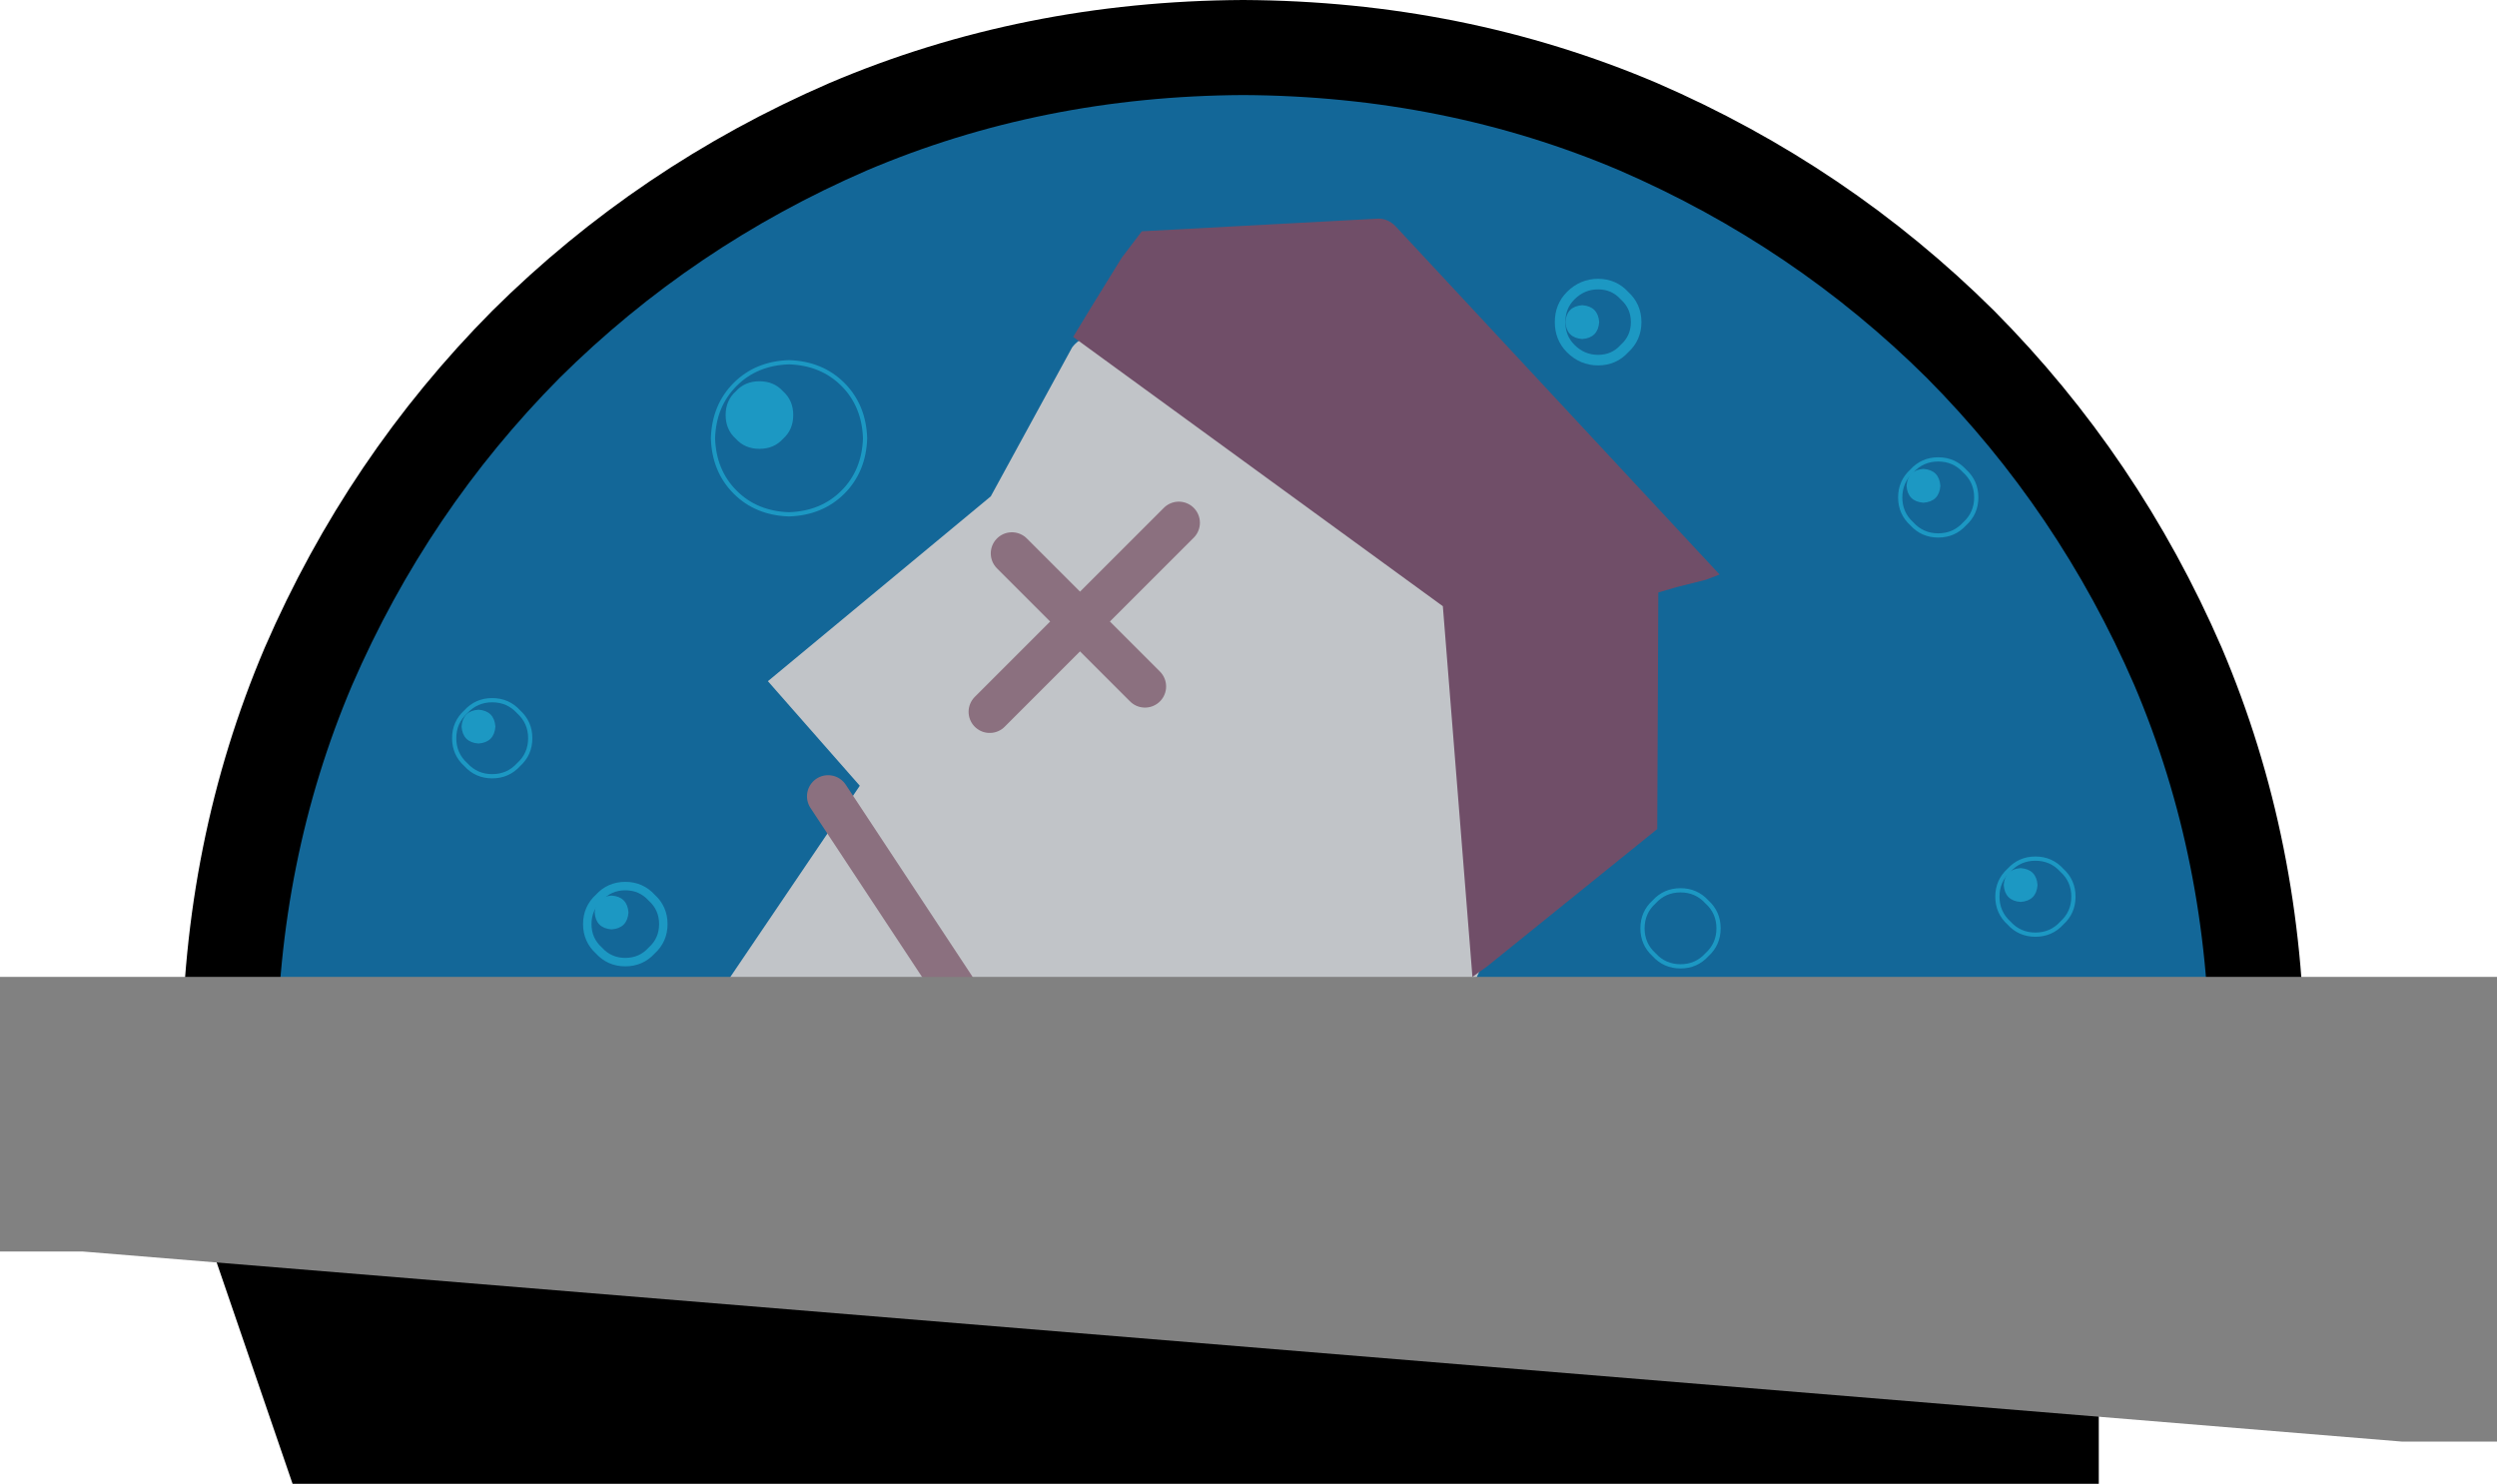 <?xml version="1.0" encoding="UTF-8" standalone="no"?>
<svg xmlns:xlink="http://www.w3.org/1999/xlink" height="70.25px" width="118.2px" xmlns="http://www.w3.org/2000/svg">
  <g transform="matrix(1.0, 0.0, 0.0, 1.0, 59.1, 35.25)">
    <path d="M40.25 35.0 L-45.25 35.0 -51.25 17.5 40.25 22.5 40.25 35.0" fill="#000000" fill-rule="evenodd" stroke="none"/>
    <path d="M33.7 -18.95 Q40.25 -12.35 44.0 -3.7 47.7 5.0 47.75 15.0 L47.7 16.5 -48.2 16.5 -48.25 15.0 Q-48.2 5.0 -44.5 -3.7 -40.75 -12.35 -34.2 -18.95 -27.6 -25.5 -18.95 -29.25 -10.25 -32.95 -0.25 -33.0 9.75 -32.95 18.45 -29.25 27.1 -25.5 33.7 -18.95" fill="#136798" fill-rule="evenodd" stroke="none"/>
    <path d="M33.7 -18.95 Q27.1 -25.5 18.45 -29.25 9.75 -32.95 -0.25 -33.0 -10.25 -32.95 -18.95 -29.25 -27.6 -25.5 -34.2 -18.95 -40.75 -12.35 -44.5 -3.7 -48.2 5.0 -48.25 15.0 L-48.2 16.5 47.7 16.5 47.75 15.0 Q47.7 5.0 44.0 -3.7 40.25 -12.35 33.7 -18.95 Z" fill="none" stroke="#000000" stroke-linecap="round" stroke-linejoin="round" stroke-width="4.5"/>
    <path d="M16.85 -2.2 L8.75 15.5 Q8.55 15.9 8.05 16.0 L-12.2 18.95 -13.1 18.75 -24.8 12.4 Q-25.2 12.1 -25.0 11.7 L-18.4 1.95 -22.75 -3.0 -12.2 -11.75 -8.35 -18.8 Q-8.05 -19.2 -7.6 -19.3 L3.6 -19.9 Q4.1 -19.9 4.4 -19.55 L16.8 -3.05 16.85 -2.2" fill="#c1c4c8" fill-rule="evenodd" stroke="none"/>
    <path d="M21.65 -7.8 L20.25 -7.45 19.4 -7.2 19.35 4.0 11.3 10.5 10.6 11.0 9.2 -6.55 -8.3 -19.3 -7.45 -20.7 -6.0 -23.05 -5.05 -24.3 6.15 -24.9 Q6.6 -24.9 6.95 -24.55 L22.3 -8.05 21.65 -7.8" fill="#704e68" fill-rule="evenodd" stroke="none"/>
    <path d="M-11.2 -9.05 L-4.9 -2.75" fill="none" stroke="#8b707f" stroke-linecap="round" stroke-linejoin="round" stroke-width="2.0"/>
    <path d="M-12.25 -1.55 L-3.3 -10.5" fill="none" stroke="#8b707f" stroke-linecap="round" stroke-linejoin="round" stroke-width="2.0"/>
    <path d="M-19.9 2.45 L-13.3 12.45" fill="none" stroke="#8b707f" stroke-linecap="round" stroke-linejoin="round" stroke-width="2.0"/>
    <path d="M-48.25 14.5 L47.75 14.5" fill="none" stroke="#000000" stroke-linecap="round" stroke-linejoin="round" stroke-width="1.0"/>
    <path d="M-21.65 -15.6 Q-21.65 -14.95 -22.1 -14.55 -22.5 -14.1 -23.15 -14.1 -23.8 -14.1 -24.2 -14.55 -24.65 -14.95 -24.65 -15.6 -24.65 -16.25 -24.2 -16.65 -23.8 -17.1 -23.15 -17.1 -22.5 -17.1 -22.1 -16.65 -21.65 -16.25 -21.65 -15.6" fill="#1c98c3" fill-rule="evenodd" stroke="none"/>
    <path d="M-21.65 -15.6 Q-21.65 -16.25 -22.1 -16.65 -22.5 -17.1 -23.15 -17.1 -23.8 -17.1 -24.2 -16.65 -24.65 -16.25 -24.65 -15.6 -24.65 -14.95 -24.2 -14.55 -23.8 -14.1 -23.15 -14.1 -22.5 -14.1 -22.1 -14.55 -21.65 -14.95 -21.65 -15.6 Z" fill="none" stroke="#1c98c3" stroke-linecap="round" stroke-linejoin="round" stroke-width="0.2"/>
    <path d="M-18.15 -14.5 Q-18.2 -12.95 -19.2 -11.95 -20.2 -10.95 -21.75 -10.9 -23.3 -10.95 -24.3 -11.95 -25.3 -12.95 -25.35 -14.5 -25.3 -16.05 -24.3 -17.05 -23.3 -18.05 -21.75 -18.1 -20.2 -18.05 -19.2 -17.05 -18.2 -16.05 -18.15 -14.5 Z" fill="none" stroke="#1c98c3" stroke-linecap="round" stroke-linejoin="round" stroke-width="0.2"/>
    <path d="M22.25 8.7 Q22.25 9.45 21.7 9.95 21.2 10.5 20.45 10.5 19.7 10.5 19.2 9.95 18.65 9.45 18.65 8.7 18.65 7.95 19.2 7.45 19.7 6.9 20.45 6.9 21.2 6.9 21.7 7.45 22.25 7.95 22.25 8.7 Z" fill="none" stroke="#1c98c3" stroke-linecap="round" stroke-linejoin="round" stroke-width="0.2"/>
    <path d="M32.7 -12.25 Q32.65 -11.55 31.95 -11.5 31.25 -11.55 31.2 -12.25 31.25 -12.95 31.95 -13.0 32.65 -12.95 32.7 -12.25" fill="#1c98c3" fill-rule="evenodd" stroke="none"/>
    <path d="M32.7 -12.25 Q32.65 -12.95 31.95 -13.0 31.25 -12.95 31.2 -12.25 31.25 -11.55 31.95 -11.5 32.65 -11.55 32.7 -12.25 Z" fill="none" stroke="#1c98c3" stroke-linecap="round" stroke-linejoin="round" stroke-width="0.1"/>
    <path d="M34.45 -11.7 Q34.45 -10.95 33.9 -10.45 33.4 -9.9 32.65 -9.9 31.9 -9.9 31.4 -10.45 30.85 -10.95 30.85 -11.7 30.85 -12.45 31.4 -12.95 31.9 -13.5 32.65 -13.5 33.4 -13.5 33.9 -12.95 34.45 -12.45 34.45 -11.7 Z" fill="none" stroke="#1c98c3" stroke-linecap="round" stroke-linejoin="round" stroke-width="0.2"/>
    <path d="M-35.7 -0.85 Q-35.75 -0.15 -36.45 -0.1 -37.15 -0.15 -37.2 -0.85 -37.15 -1.55 -36.45 -1.6 -35.75 -1.55 -35.7 -0.85" fill="#1c98c3" fill-rule="evenodd" stroke="none"/>
    <path d="M-35.7 -0.85 Q-35.75 -1.55 -36.45 -1.6 -37.15 -1.55 -37.2 -0.85 -37.15 -0.15 -36.45 -0.1 -35.75 -0.15 -35.7 -0.85 Z" fill="none" stroke="#1c98c3" stroke-linecap="round" stroke-linejoin="round" stroke-width="0.1"/>
    <path d="M-34.0 -0.3 Q-34.0 0.45 -34.55 0.95 -35.05 1.5 -35.8 1.5 -36.55 1.5 -37.05 0.95 -37.6 0.45 -37.6 -0.3 -37.6 -1.05 -37.05 -1.55 -36.55 -2.1 -35.8 -2.1 -35.05 -2.1 -34.55 -1.55 -34.0 -1.05 -34.0 -0.3 Z" fill="none" stroke="#1c98c3" stroke-linecap="round" stroke-linejoin="round" stroke-width="0.2"/>
    <path d="M37.3 6.65 Q37.25 7.35 36.55 7.4 35.85 7.35 35.8 6.65 35.85 5.95 36.55 5.9 37.25 5.95 37.3 6.65" fill="#1c98c3" fill-rule="evenodd" stroke="none"/>
    <path d="M37.3 6.65 Q37.25 5.95 36.55 5.9 35.85 5.95 35.8 6.65 35.85 7.35 36.55 7.4 37.25 7.35 37.3 6.65 Z" fill="none" stroke="#1c98c3" stroke-linecap="round" stroke-linejoin="round" stroke-width="0.1"/>
    <path d="M39.05 7.2 Q39.05 7.95 38.5 8.45 38.0 9.0 37.25 9.0 36.5 9.0 36.0 8.45 35.45 7.95 35.45 7.2 35.45 6.45 36.0 5.95 36.5 5.4 37.25 5.4 38.0 5.4 38.5 5.95 39.05 6.45 39.05 7.2 Z" fill="none" stroke="#1c98c3" stroke-linecap="round" stroke-linejoin="round" stroke-width="0.2"/>
    <path d="M16.55 -20.0 Q16.5 -19.3 15.8 -19.25 15.1 -19.3 15.05 -20.0 15.1 -20.7 15.8 -20.75 16.5 -20.7 16.55 -20.0" fill="#1c98c3" fill-rule="evenodd" stroke="none"/>
    <path d="M16.55 -20.0 Q16.5 -20.7 15.8 -20.75 15.1 -20.7 15.05 -20.0 15.1 -19.3 15.8 -19.25 16.5 -19.3 16.55 -20.0 Z" fill="none" stroke="#1c98c3" stroke-linecap="round" stroke-linejoin="round" stroke-width="0.1"/>
    <path d="M18.35 -20.0 Q18.35 -19.25 17.8 -18.75 17.3 -18.2 16.55 -18.2 15.8 -18.2 15.25 -18.75 14.75 -19.25 14.75 -20.0 14.75 -20.75 15.25 -21.25 15.8 -21.8 16.55 -21.8 17.3 -21.8 17.8 -21.25 18.35 -20.75 18.35 -20.0 Z" fill="none" stroke="#1c98c3" stroke-linecap="round" stroke-linejoin="round" stroke-width="0.5"/>
    <path d="M-29.4 7.95 Q-29.45 8.65 -30.15 8.7 -30.85 8.65 -30.9 7.95 -30.85 7.25 -30.15 7.2 -29.45 7.25 -29.4 7.95" fill="#1c98c3" fill-rule="evenodd" stroke="none"/>
    <path d="M-29.4 7.95 Q-29.45 7.25 -30.15 7.2 -30.85 7.25 -30.9 7.95 -30.85 8.65 -30.15 8.7 -29.45 8.65 -29.4 7.95 Z" fill="none" stroke="#1c98c3" stroke-linecap="round" stroke-linejoin="round" stroke-width="0.1"/>
    <path d="M-27.7 8.5 Q-27.7 9.25 -28.25 9.75 -28.75 10.3 -29.5 10.3 -30.25 10.3 -30.75 9.75 -31.3 9.25 -31.3 8.5 -31.3 7.75 -30.75 7.25 -30.25 6.7 -29.5 6.7 -28.75 6.7 -28.25 7.25 -27.7 7.75 -27.7 8.5 Z" fill="none" stroke="#1c98c3" stroke-linecap="round" stroke-linejoin="round" stroke-width="0.4"/>
    <path d="M59.1 11.0 L59.1 33.0 54.6 33.0 -55.2 24.0 -59.1 24.0 -59.1 11.0 59.1 11.0" fill="#818181" fill-rule="evenodd" stroke="none"/>
  </g>
</svg>
